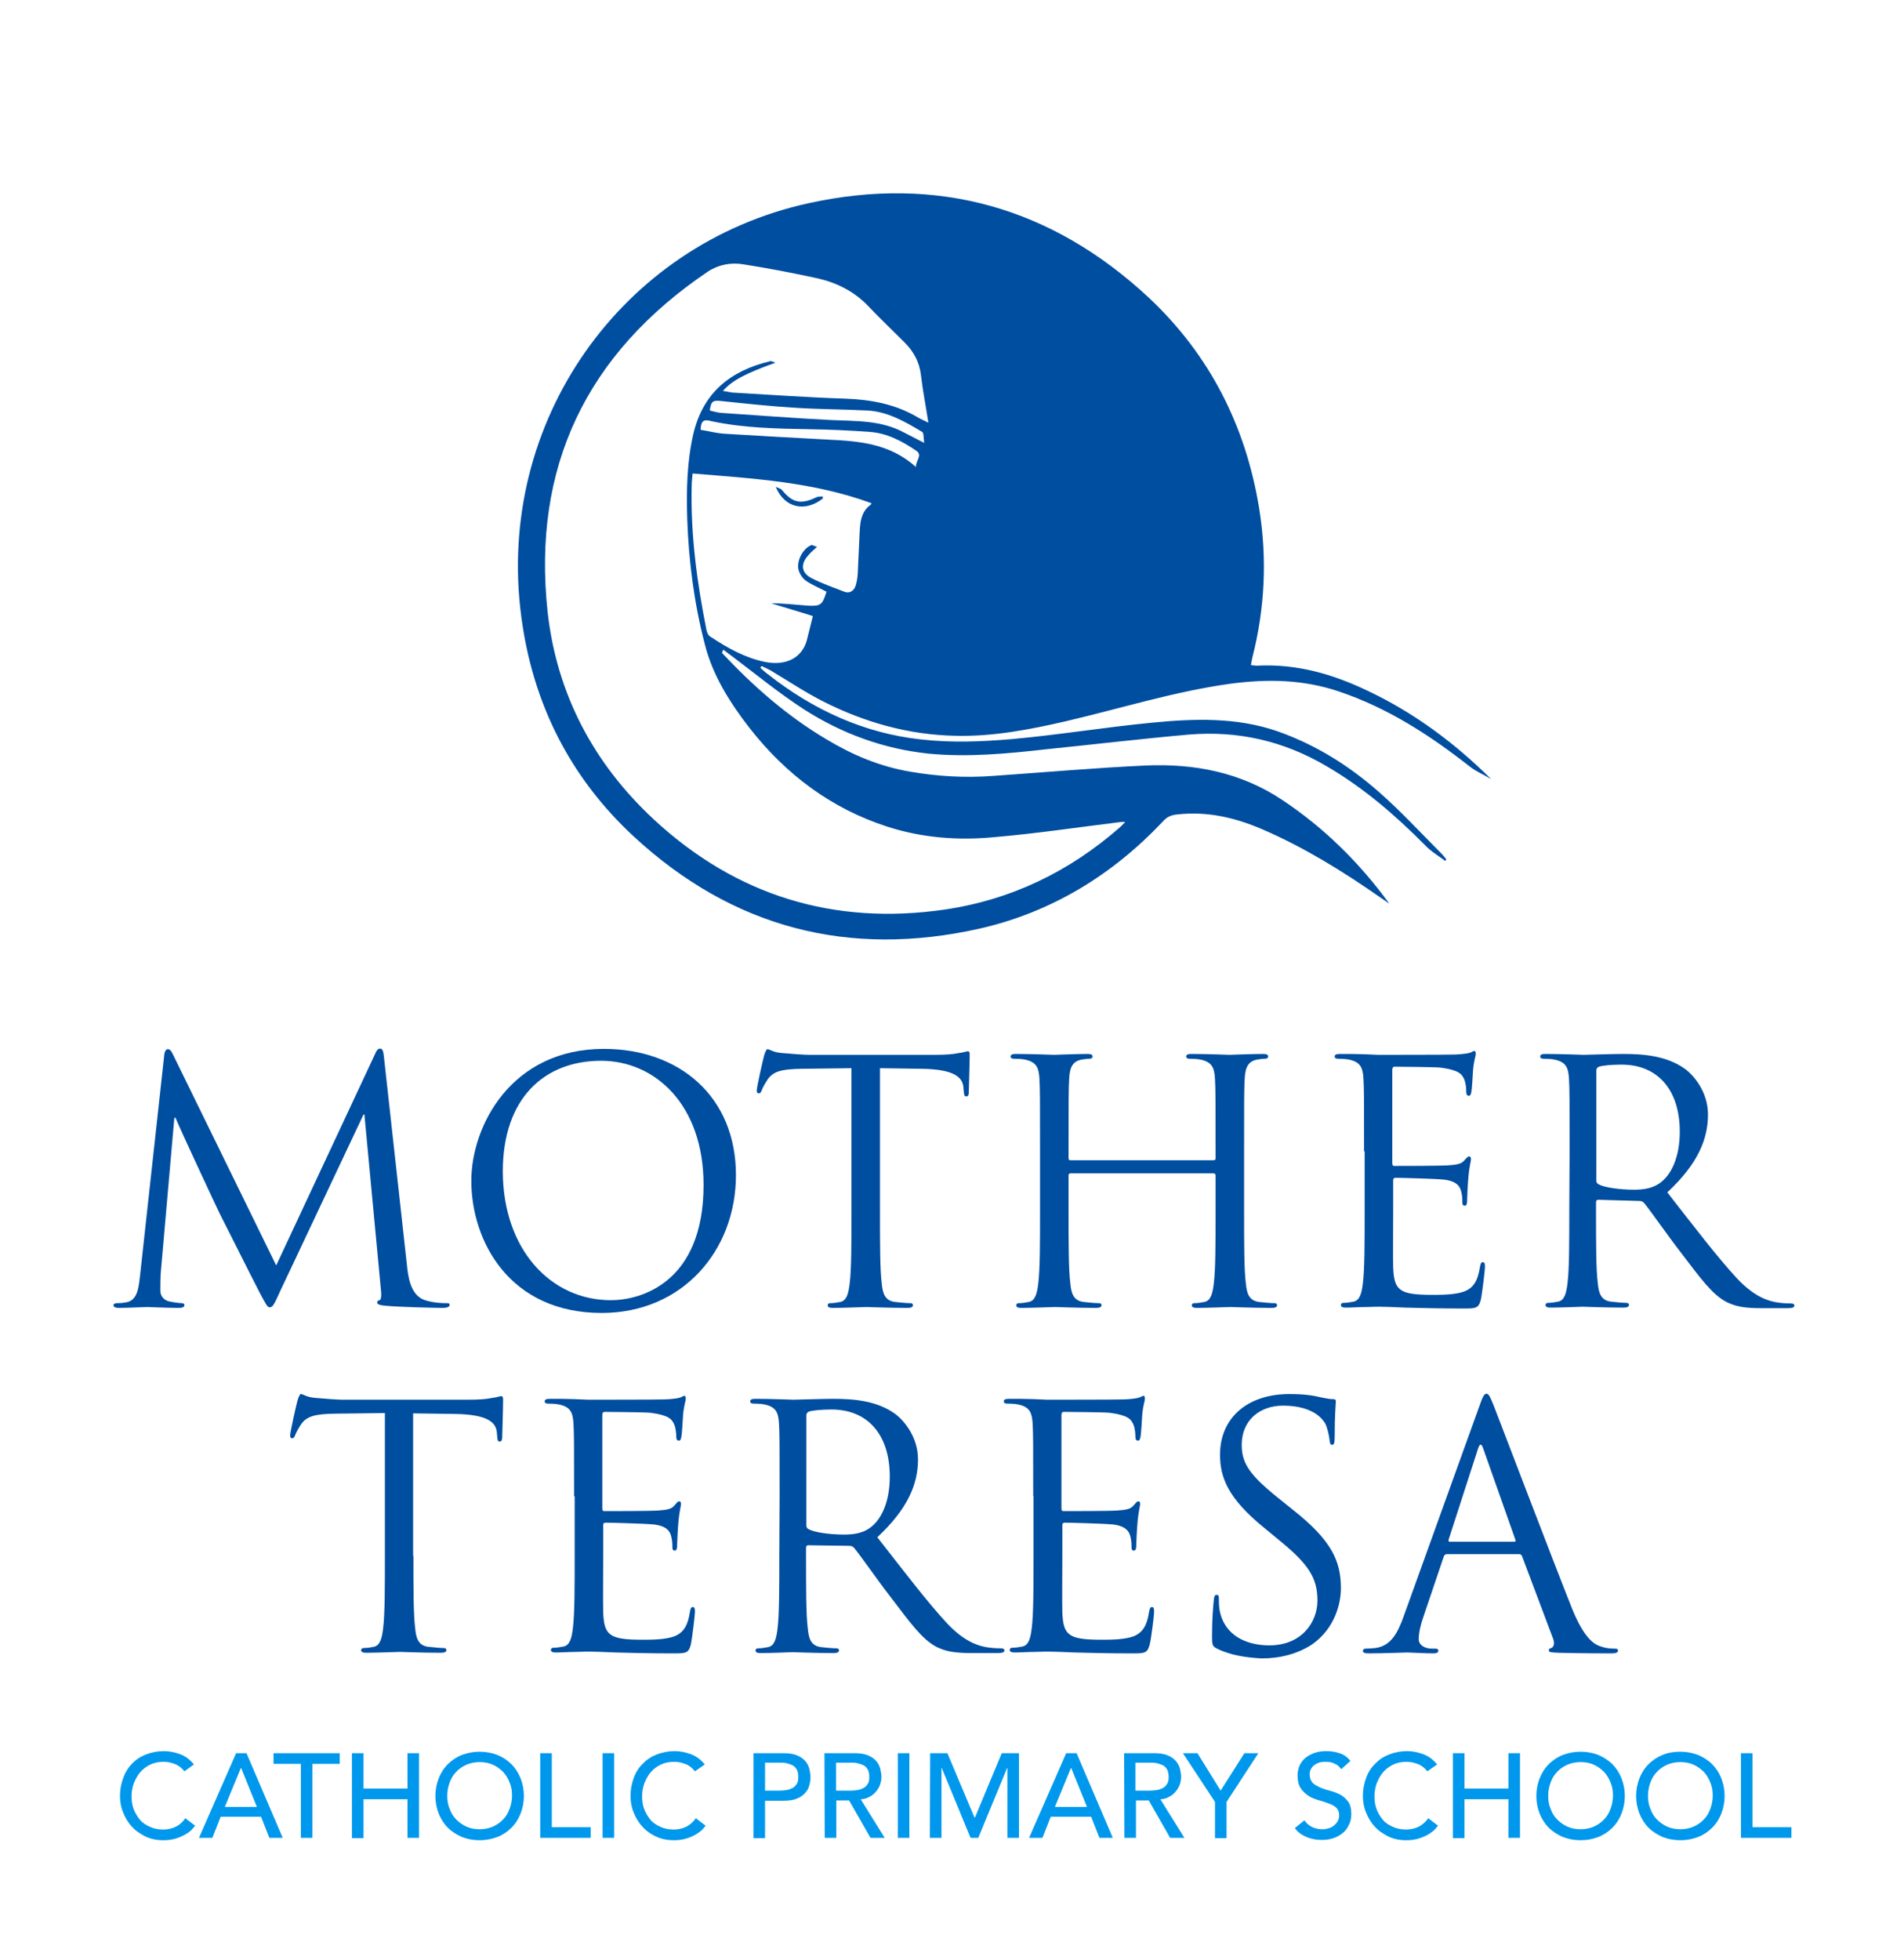 <?xml version="1.0" encoding="utf-8"?>
<!-- Generator: Adobe Illustrator 28.0.0, SVG Export Plug-In . SVG Version: 6.00 Build 0)  -->
<svg version="1.1" id="Layer_1" xmlns="http://www.w3.org/2000/svg" xmlns:xlink="http://www.w3.org/1999/xlink" x="0px" y="0px"
	 viewBox="0 0 641.1 659.8" style="enable-background:new 0 0 641.1 659.8;" xml:space="preserve">
<style type="text/css">
	.st0{fill:#004EA0;}
	.st1{fill:#0098EC;}
</style>
<g>
	<path class="st0" d="M137,425.7c0.4,4.1,1.2,10.4,6.1,12c3.2,1,6.2,1,7.4,1c0.6,0,0.9,0.1,0.9,0.6c0,0.7-1,1-2.3,1
		c-2.5,0-14.7-0.3-19-0.7c-2.6-0.2-3.1-0.6-3.1-1.1c0-0.4,0.2-0.7,0.8-0.8c0.6-0.1,0.7-2,0.4-4.1l-5.5-58.4h-0.3l-27.8,58.9
		c-2.3,5-2.7,6-3.8,6c-0.8,0-1.3-1.1-3.5-5.2c-2.9-5.6-12.7-25.2-13.3-26.3c-1-2-13.7-29.2-14.9-32.3h-0.4l-4.6,52.5
		c-0.1,1.8-0.1,3.9-0.1,5.8c0,1.7,1.2,3.1,2.9,3.5c1.9,0.4,3.7,0.6,4.3,0.6c0.4,0,0.9,0.2,0.9,0.6c0,0.8-0.7,1-2,1
		c-4.2,0-9.6-0.3-10.5-0.3c-1,0-6.5,0.3-9.5,0.3c-1.1,0-1.9-0.2-1.9-1c0-0.3,0.6-0.6,1.1-0.6c0.9,0,1.7,0,3.3-0.3
		c3.8-0.7,4.1-5.1,4.6-9.4l8.1-73.8c0.1-1.2,0.6-2,1.2-2s1.1,0.4,1.7,1.7L93,426l33.3-71.2c0.4-1,0.9-1.8,1.7-1.8
		c0.8,0,1.1,0.9,1.3,3L137,425.7z"/>
	<path class="st0" d="M203.3,353.1c25.5,0,44.5,16.1,44.5,42.5c0,25.4-18,46.4-45.2,46.4c-31,0-43.9-24.1-43.9-44.5
		C158.7,379.1,172.1,353.1,203.3,353.1z M205.7,437.7c10.1,0,31.2-5.9,31.2-38.8c0-27.2-16.5-41.8-34.5-41.8
		c-19,0-33.1,12.5-33.1,37.3C169.4,420.6,185.4,437.7,205.7,437.7z"/>
	<path class="st0" d="M296.3,407.6c0,10.9,0,19.9,0.6,24.5c0.3,3.2,1,5.8,4.5,6.2c1.6,0.2,4.1,0.4,5.1,0.4c0.7,0,0.9,0.3,0.9,0.7
		c0,0.6-0.6,0.9-1.8,0.9c-6.2,0-13.4-0.3-13.9-0.3s-7.7,0.3-11.2,0.3c-1.2,0-1.8-0.2-1.8-0.9c0-0.3,0.2-0.7,0.9-0.7
		c1,0,2.3-0.2,3.3-0.4c2.2-0.4,2.8-2.9,3.2-6.2c0.6-4.8,0.6-13.7,0.6-24.5v-48l-16.7,0.2c-7,0.1-9.7,0.9-11.6,3.7
		c-1.2,1.9-1.6,2.7-1.9,3.5c-0.3,0.9-0.7,1.1-1.1,1.1c-0.3,0-0.6-0.3-0.6-1c0-1.1,2.2-10.9,2.5-11.8c0.2-0.7,0.7-2.1,1.1-2.1
		c0.8,0,1.9,1.1,5,1.3c3.2,0.3,7.6,0.6,8.9,0.6h42.5c3.7,0,6.2-0.2,8-0.6c1.7-0.2,2.7-0.6,3.1-0.6c0.6,0,0.6,0.7,0.6,1.3
		c0,3.3-0.3,11.3-0.3,12.5c0,1-0.3,1.4-0.8,1.4c-0.6,0-0.8-0.3-0.9-1.9l-0.1-1.2c-0.3-3.3-3-6-13.9-6.2l-14.2-0.2V407.6z"/>
	<path class="st0" d="M418.9,407.6c0,10.9,0,19.9,0.6,24.5c0.3,3.2,1,5.8,4.5,6.2c1.6,0.2,4.1,0.4,5.1,0.4c0.7,0,0.9,0.3,0.9,0.7
		c0,0.6-0.6,0.9-1.8,0.9c-6.2,0-13.4-0.3-13.9-0.3c-0.6,0-7.7,0.3-11.2,0.3c-1.2,0-1.8-0.2-1.8-0.9c0-0.3,0.2-0.7,0.9-0.7
		c1,0,2.3-0.2,3.3-0.4c2.2-0.4,2.8-2.9,3.2-6.2c0.6-4.8,0.6-13.7,0.6-24.5v-11.9c0-0.4-0.3-0.7-0.7-0.7h-48.1
		c-0.3,0-0.7,0.1-0.7,0.7v11.9c0,10.9,0,19.9,0.6,24.5c0.3,3.2,1,5.8,4.5,6.2c1.6,0.2,4.1,0.4,5.1,0.4c0.7,0,0.9,0.3,0.9,0.7
		c0,0.6-0.6,0.9-1.8,0.9c-6.2,0-13.4-0.3-13.9-0.3c-0.6,0-7.7,0.3-11.2,0.3c-1.2,0-1.8-0.2-1.8-0.9c0-0.3,0.2-0.7,0.9-0.7
		c1,0,2.3-0.2,3.3-0.4c2.2-0.4,2.8-2.9,3.2-6.2c0.6-4.8,0.6-13.7,0.6-24.5v-20c0-17.6,0-20.9-0.2-24.4c-0.2-3.9-1.1-5.7-4.9-6.5
		c-0.9-0.2-2.8-0.3-3.9-0.3c-0.4,0-0.9-0.2-0.9-0.7c0-0.7,0.6-0.9,1.8-0.9c5.1,0,12.3,0.3,12.8,0.3c0.6,0,7.7-0.3,11.2-0.3
		c1.2,0,1.8,0.2,1.8,0.9c0,0.4-0.4,0.7-0.9,0.7c-0.8,0-1.4,0.1-2.8,0.3c-3,0.6-4,2.5-4.2,6.5c-0.2,3.7-0.2,6.8-0.2,24.4v2.3
		c0,0.6,0.3,0.7,0.7,0.7h48.1c0.3,0,0.7-0.1,0.7-0.7v-2.3c0-17.6,0-20.9-0.2-24.4c-0.2-3.9-1.1-5.7-4.9-6.5
		c-0.9-0.2-2.8-0.3-3.9-0.3c-0.4,0-0.9-0.2-0.9-0.7c0-0.7,0.6-0.9,1.8-0.9c5.1,0,12.3,0.3,12.8,0.3c0.6,0,7.7-0.3,11.2-0.3
		c1.2,0,1.8,0.2,1.8,0.9c0,0.4-0.4,0.7-0.9,0.7c-0.8,0-1.4,0.1-2.8,0.3c-3,0.6-4,2.5-4.2,6.5c-0.2,3.7-0.2,6.8-0.2,24.4v20H418.9z"
		/>
	<path class="st0" d="M459.3,387.6c0-17.6,0-20.9-0.2-24.4c-0.2-3.9-1.1-5.7-4.9-6.5c-0.9-0.2-2.8-0.3-3.9-0.3
		c-0.4,0-0.9-0.2-0.9-0.7c0-0.7,0.6-0.9,1.8-0.9c2.6,0,5.7,0,8.1,0.1l4.7,0.2c0.8,0,23.3,0,26-0.1c2.1-0.1,4-0.3,4.9-0.6
		c0.6-0.1,1-0.6,1.6-0.6c0.3,0,0.4,0.4,0.4,1c0,0.8-0.6,2.1-0.9,5.4c-0.1,1.1-0.3,6.1-0.6,7.5c-0.1,0.6-0.3,1.2-0.8,1.2
		c-0.7,0-0.9-0.6-0.9-1.5c0-0.8-0.1-2.7-0.7-4.1c-0.8-1.8-1.9-3.1-8-3.9c-1.9-0.2-14.3-0.3-15.5-0.3c-0.4,0-0.7,0.3-0.7,1.1v31.2
		c0,0.8,0.1,1.1,0.7,1.1c1.4,0,15.4,0,18.1-0.2c2.7-0.2,4.4-0.4,5.4-1.6c0.8-0.9,1.2-1.4,1.7-1.4c0.3,0,0.6,0.2,0.6,0.9
		c0,0.7-0.6,2.6-0.9,6.4c-0.2,2.2-0.4,6.5-0.4,7.2c0,0.9,0,2.1-0.8,2.1c-0.6,0-0.8-0.4-0.8-1c0-1.1,0-2.2-0.4-3.8
		c-0.4-1.6-1.4-3.5-5.9-4c-3-0.3-14.3-0.6-16.2-0.6c-0.6,0-0.8,0.3-0.8,0.8v9.9c0,3.9-0.1,17,0,19.4c0.3,7.8,2,9.3,13.2,9.3
		c2.9,0,7.9,0,10.9-1.2c2.9-1.2,4.4-3.5,5.1-8.1c0.2-1.2,0.4-1.7,1-1.7c0.7,0,0.7,0.9,0.7,1.7c0,0.9-0.9,8.6-1.4,11
		c-0.8,2.9-1.7,2.9-6.1,2.9c-8.5,0-14.7-0.2-19.2-0.3c-4.5-0.2-7.1-0.3-8.8-0.3c-0.2,0-2.1,0-4.6,0.1c-2.2,0-4.9,0.2-6.6,0.2
		c-1.2,0-1.8-0.2-1.8-0.9c0-0.3,0.2-0.7,0.9-0.7c1,0,2.3-0.2,3.3-0.4c2.2-0.4,2.8-2.9,3.2-6.2c0.6-4.8,0.6-13.7,0.6-24.5v-19.9
		H459.3z"/>
	<path class="st0" d="M528.5,387.6c0-17.6,0-20.9-0.2-24.4c-0.2-3.9-1.1-5.7-4.9-6.5c-0.9-0.2-2.8-0.3-3.9-0.3
		c-0.4,0-0.9-0.2-0.9-0.7c0-0.7,0.6-0.9,1.8-0.9c5.1,0,12.3,0.3,12.8,0.3c1.2,0,9.8-0.3,13.4-0.3c7.1,0,14.7,0.7,20.7,5
		c2.8,2,7.8,7.6,7.8,15.4c0,8.4-3.5,16.7-13.7,26.2c9.3,11.9,17,22,23.5,29c6.1,6.5,11,7.7,13.8,8.1c2.1,0.3,3.8,0.3,4.5,0.3
		c0.6,0,1,0.3,1,0.7c0,0.7-0.7,0.9-2.7,0.9h-8c-6.4,0-9.1-0.6-12.2-2.1c-4.9-2.6-8.8-8.1-15.3-16.6c-4.8-6.2-10-13.8-12.4-16.7
		c-0.4-0.4-0.8-0.7-1.5-0.7l-13.9-0.4c-0.6,0-0.8,0.3-0.8,0.9v2.7c0,10.9,0,19.9,0.6,24.5c0.3,3.2,1,5.8,4.5,6.2
		c1.6,0.2,4.1,0.4,5.1,0.4c0.7,0,0.9,0.3,0.9,0.7c0,0.6-0.6,0.9-1.8,0.9c-6.2,0-13.4-0.3-13.9-0.3c-0.1,0-7.2,0.3-10.6,0.3
		c-1.2,0-1.8-0.2-1.8-0.9c0-0.3,0.2-0.7,0.9-0.7c1,0,2.3-0.2,3.3-0.4c2.2-0.4,2.8-2.9,3.2-6.2c0.6-4.8,0.6-13.7,0.6-24.5
		L528.5,387.6L528.5,387.6z M537.5,397.4c0,0.6,0.2,1,0.8,1.3c1.7,1,6.9,1.8,11.9,1.8c2.7,0,5.9-0.3,8.5-2.1c4-2.7,6.9-8.8,6.9-17.4
		c0-14.2-7.5-22.6-19.6-22.6c-3.3,0-6.5,0.3-7.6,0.7c-0.6,0.2-0.9,0.7-0.9,1.3L537.5,397.4L537.5,397.4z"/>
</g>
<g>
	<path class="st0" d="M139.2,523.7c0,10.9,0,19.9,0.6,24.5c0.3,3.2,1,5.8,4.5,6.2c1.6,0.2,4.1,0.4,5.1,0.4c0.7,0,0.9,0.3,0.9,0.7
		c0,0.6-0.6,0.9-1.8,0.9c-6.2,0-13.4-0.3-13.9-0.3s-7.7,0.3-11.2,0.3c-1.2,0-1.8-0.2-1.8-0.9c0-0.3,0.2-0.7,0.9-0.7
		c1,0,2.3-0.2,3.3-0.4c2.2-0.4,2.8-2.9,3.2-6.2c0.6-4.8,0.6-13.7,0.6-24.5v-48l-16.7,0.2c-7,0.1-9.7,0.9-11.6,3.7
		c-1.2,1.9-1.6,2.7-1.9,3.5c-0.3,0.9-0.7,1.1-1.1,1.1c-0.3,0-0.6-0.3-0.6-1c0-1.1,2.2-10.9,2.5-11.8c0.2-0.7,0.7-2.1,1.1-2.1
		c0.8,0,1.9,1.1,5,1.3c3.2,0.3,7.6,0.6,8.9,0.6h42.5c3.7,0,6.2-0.2,8-0.6c1.7-0.2,2.7-0.6,3.1-0.6c0.6,0,0.6,0.7,0.6,1.3
		c0,3.3-0.3,11.3-0.3,12.5c0,1-0.3,1.5-0.8,1.5c-0.6,0-0.8-0.3-0.9-1.9l-0.1-1.2c-0.3-3.3-3-6-13.9-6.2l-14.3-0.2v48H139.2z"/>
	<path class="st0" d="M193.3,503.7c0-17.6,0-20.9-0.2-24.4c-0.2-3.9-1.1-5.7-4.9-6.5c-0.9-0.2-2.8-0.3-3.9-0.3
		c-0.4,0-0.9-0.2-0.9-0.7c0-0.7,0.6-0.9,1.8-0.9c2.6,0,5.7,0,8.1,0.1l4.7,0.2c0.8,0,23.3,0,26-0.1c2.1-0.1,4-0.3,4.9-0.6
		c0.6-0.1,1-0.6,1.6-0.6c0.3,0,0.4,0.4,0.4,1c0,0.8-0.6,2.1-0.9,5.4c-0.1,1.1-0.3,6.1-0.6,7.5c-0.1,0.6-0.3,1.2-0.8,1.2
		c-0.7,0-0.9-0.6-0.9-1.4c0-0.8-0.1-2.7-0.7-4.1c-0.8-1.8-1.9-3.1-8-3.9c-1.9-0.2-14.3-0.3-15.5-0.3c-0.4,0-0.7,0.3-0.7,1.1v31.2
		c0,0.8,0.1,1.1,0.7,1.1c1.4,0,15.4,0,18.1-0.2s4.4-0.4,5.4-1.6c0.8-0.9,1.2-1.5,1.7-1.5c0.3,0,0.6,0.2,0.6,0.9
		c0,0.7-0.6,2.6-0.9,6.4c-0.2,2.2-0.4,6.5-0.4,7.2c0,0.9,0,2.1-0.8,2.1c-0.6,0-0.8-0.4-0.8-1c0-1.1,0-2.2-0.4-3.8s-1.4-3.5-5.9-4
		c-3-0.3-14.3-0.6-16.2-0.6c-0.6,0-0.8,0.3-0.8,0.8v9.9c0,3.9-0.1,17,0,19.4c0.3,7.8,2,9.3,13.2,9.3c2.9,0,7.9,0,10.9-1.2
		c2.9-1.2,4.4-3.5,5.1-8.1c0.2-1.2,0.4-1.7,1-1.7c0.7,0,0.7,0.9,0.7,1.7c0,0.9-0.9,8.6-1.4,11c-0.8,2.9-1.7,2.9-6.1,2.9
		c-8.5,0-14.7-0.2-19.2-0.3c-4.5-0.2-7.1-0.3-8.8-0.3c-0.2,0-2.1,0-4.6,0.1c-2.2,0-4.9,0.2-6.6,0.2c-1.2,0-1.8-0.2-1.8-0.9
		c0-0.3,0.2-0.7,0.9-0.7c1,0,2.3-0.2,3.3-0.4c2.2-0.4,2.8-2.9,3.2-6.2c0.6-4.8,0.6-13.7,0.6-24.5v-19.9H193.3z"/>
	<path class="st0" d="M262.5,503.7c0-17.6,0-20.9-0.2-24.4c-0.2-3.9-1.1-5.7-4.9-6.5c-0.9-0.2-2.8-0.3-3.9-0.3
		c-0.4,0-0.9-0.2-0.9-0.7c0-0.7,0.6-0.9,1.8-0.9c5.1,0,12.3,0.3,12.8,0.3c1.2,0,9.8-0.3,13.4-0.3c7.1,0,14.7,0.7,20.7,5
		c2.8,2,7.8,7.6,7.8,15.4c0,8.4-3.5,16.7-13.7,26.2c9.3,11.9,17,22,23.5,29c6.1,6.5,11,7.7,13.8,8.1c2.1,0.3,3.8,0.3,4.5,0.3
		c0.6,0,1,0.3,1,0.7c0,0.7-0.7,0.9-2.7,0.9h-8c-6.4,0-9.1-0.6-12.2-2.1c-4.9-2.6-8.8-8.1-15.3-16.6c-4.8-6.2-10-13.8-12.4-16.7
		c-0.4-0.4-0.8-0.7-1.5-0.7l-13.9-0.2c-0.6,0-0.8,0.3-0.8,0.9v2.7c0,10.9,0,19.9,0.6,24.5c0.3,3.2,1,5.8,4.5,6.2
		c1.6,0.2,4.1,0.4,5.1,0.4c0.7,0,0.9,0.3,0.9,0.7c0,0.6-0.6,0.9-1.8,0.9c-6.2,0-13.4-0.3-13.9-0.3c-0.1,0-7.2,0.3-10.6,0.3
		c-1.2,0-1.8-0.2-1.8-0.9c0-0.3,0.2-0.7,0.9-0.7c1,0,2.3-0.2,3.3-0.4c2.2-0.4,2.8-2.9,3.2-6.2c0.6-4.8,0.6-13.7,0.6-24.5
		L262.5,503.7L262.5,503.7z M271.5,513.5c0,0.6,0.2,1,0.8,1.3c1.7,1,6.9,1.8,11.9,1.8c2.7,0,5.9-0.3,8.5-2.1c4-2.7,6.9-8.8,6.9-17.4
		c0-14.2-7.5-22.6-19.6-22.6c-3.3,0-6.5,0.3-7.6,0.7c-0.6,0.2-0.9,0.7-0.9,1.3L271.5,513.5L271.5,513.5z"/>
	<path class="st0" d="M347.9,503.7c0-17.6,0-20.9-0.2-24.4c-0.2-3.9-1.1-5.7-4.9-6.5c-0.9-0.2-2.8-0.3-3.9-0.3
		c-0.4,0-0.9-0.2-0.9-0.7c0-0.7,0.6-0.9,1.8-0.9c2.6,0,5.7,0,8.1,0.1l4.7,0.2c0.8,0,23.3,0,26-0.1c2.1-0.1,4-0.3,4.9-0.6
		c0.6-0.1,1-0.6,1.6-0.6c0.3,0,0.4,0.4,0.4,1c0,0.8-0.6,2.1-0.9,5.4c-0.1,1.1-0.3,6.1-0.6,7.5c-0.1,0.6-0.3,1.2-0.8,1.2
		c-0.7,0-0.9-0.6-0.9-1.4c0-0.8-0.1-2.7-0.7-4.1c-0.8-1.8-1.9-3.1-8-3.9c-1.9-0.2-14.3-0.3-15.5-0.3c-0.4,0-0.7,0.3-0.7,1.1v31.2
		c0,0.8,0.1,1.1,0.7,1.1c1.5,0,15.4,0,18.1-0.2c2.7-0.2,4.4-0.4,5.4-1.6c0.8-0.9,1.2-1.5,1.7-1.5c0.3,0,0.6,0.2,0.6,0.9
		c0,0.7-0.6,2.6-0.9,6.4c-0.2,2.2-0.4,6.5-0.4,7.2c0,0.9,0,2.1-0.8,2.1c-0.6,0-0.8-0.4-0.8-1c0-1.1,0-2.2-0.4-3.8s-1.5-3.5-5.9-4
		c-3-0.3-14.3-0.6-16.2-0.6c-0.6,0-0.8,0.3-0.8,0.8v9.9c0,3.9-0.1,17,0,19.4c0.3,7.8,2,9.3,13.2,9.3c2.9,0,7.9,0,10.9-1.2
		c2.9-1.2,4.4-3.5,5.1-8.1c0.2-1.2,0.4-1.7,1-1.7c0.7,0,0.7,0.9,0.7,1.7c0,0.9-0.9,8.6-1.5,11c-0.8,2.9-1.7,2.9-6.1,2.9
		c-8.5,0-14.7-0.2-19.2-0.3c-4.5-0.2-7.1-0.3-8.8-0.3c-0.2,0-2.1,0-4.6,0.1c-2.2,0-4.9,0.2-6.6,0.2c-1.2,0-1.8-0.2-1.8-0.9
		c0-0.3,0.2-0.7,0.9-0.7c1,0,2.3-0.2,3.3-0.4c2.2-0.4,2.8-2.9,3.2-6.2c0.6-4.8,0.6-13.7,0.6-24.5v-19.9H347.9z"/>
	<path class="st0" d="M409.8,555c-1.6-0.8-1.7-1.2-1.7-4.3c0-5.7,0.4-10.1,0.6-12c0.1-1.2,0.3-1.8,0.9-1.8c0.7,0,0.8,0.3,0.8,1.2
		c0,1,0,2.6,0.3,4.2c1.7,8.4,9.1,11.6,16.7,11.6c10.9,0,16.2-7.8,16.2-15.1c0-7.8-3.2-12.4-13-20.4l-5.1-4.2
		c-12-9.8-14.7-16.8-14.7-24.5c0-12.2,9-20.4,23.4-20.4c4.5,0,7.7,0.4,10.5,1.1c2.1,0.4,3,0.6,4,0.6c0.9,0,1.1,0.2,1.1,0.8
		s-0.4,4.3-0.4,12c0,1.8-0.2,2.6-0.8,2.6c-0.7,0-0.8-0.6-0.9-1.5c-0.1-1.3-0.8-4.5-1.5-5.7c-0.7-1.2-3.8-6-14.2-6
		c-7.8,0-13.9,4.9-13.9,13.2c0,6.5,2.9,10.5,13.8,19.1l3.1,2.5c13.4,10.5,16.5,17.5,16.5,26.7c0,4.7-1.8,13.3-9.6,18.8
		c-4.9,3.3-11,4.8-17.1,4.8C419.7,558,414.4,557.3,409.8,555z"/>
	<path class="st0" d="M498,473.7c1.3-3.8,1.8-4.5,2.5-4.5c0.7,0,1.1,0.6,2.5,4.1c1.7,4.3,19.5,51.1,26.4,68.4
		c4.1,10,7.4,11.9,9.7,12.6c1.7,0.6,3.3,0.7,4.6,0.7c0.7,0,1.1,0.1,1.1,0.7c0,0.7-1,0.9-2.2,0.9c-1.7,0-9.9,0-17.8-0.2
		c-2.1-0.1-3.3-0.1-3.3-0.8c0-0.4,0.3-0.7,0.8-0.8c0.7-0.2,1.3-1.2,0.7-3l-10.5-27.9c-0.2-0.4-0.4-0.7-1-0.7h-24.3
		c-0.6,0-0.9,0.3-1.1,0.9l-6.8,20.1c-1,2.8-1.6,5.6-1.6,7.6c0,2.2,2.3,3.2,4.4,3.2h1.1c0.8,0,1.1,0.2,1.1,0.7c0,0.7-0.7,0.9-1.7,0.9
		c-2.7,0-7.6-0.3-8.8-0.3s-7.5,0.3-12.8,0.3c-1.5,0-2.1-0.2-2.1-0.9c0-0.4,0.4-0.7,1-0.7c0.8,0,2.3-0.1,3.2-0.2
		c5.2-0.7,7.5-5,9.5-10.6L498,473.7z M509.8,519c0.6,0,0.6-0.3,0.4-0.8l-10.8-30.6c-0.6-1.7-1.1-1.7-1.7,0l-9.9,30.6
		c-0.2,0.6,0,0.8,0.3,0.8H509.8z"/>
</g>
<g>
	<path class="st1" d="M62.1,596.3c-0.8-1-1.8-1.9-3.1-2.4c-1.3-0.5-2.5-0.8-3.9-0.8c-1.6,0-3.1,0.3-4.4,0.9
		c-1.3,0.6-2.4,1.4-3.4,2.5c-0.9,1-1.6,2.3-2.2,3.7c-0.5,1.4-0.8,2.9-0.8,4.5c0,1.5,0.2,3,0.7,4.3c0.5,1.3,1.2,2.5,2.1,3.6
		s2.1,1.8,3.4,2.4c1.3,0.6,2.8,0.9,4.5,0.9c1.6,0,3.1-0.4,4.3-1s2.3-1.6,3.1-2.8l3.3,2.5c-0.2,0.3-0.6,0.7-1.1,1.3s-1.3,1.1-2.1,1.6
		c-0.9,0.5-1.9,1-3.2,1.4c-1.3,0.4-2.7,0.6-4.3,0.6c-2.2,0-4.3-0.4-6.1-1.3s-3.4-2-4.6-3.4c-1.3-1.4-2.2-3-2.9-4.8
		c-0.7-1.7-1-3.6-1-5.4c0-2.2,0.4-4.2,1.1-6.1c0.7-1.9,1.7-3.5,3-4.8c1.3-1.4,2.9-2.4,4.7-3.1s3.9-1.1,6-1.1c1.9,0,3.7,0.4,5.6,1.1
		c1.8,0.7,3.3,1.9,4.5,3.4L62.1,596.3z"/>
	<path class="st1" d="M79.5,590.2H83l12.2,28.5h-4.5l-2.8-7.1H74.3l-2.8,7.1H67L79.5,590.2z M86.5,608.3l-5.3-13.1h-0.1l-5.4,13.1
		H86.5z"/>
	<path class="st1" d="M101.3,593.8h-9.2v-3.6h22.3v3.6h-9.2v24.9h-3.9L101.3,593.8L101.3,593.8z"/>
	<path class="st1" d="M118.5,590.2h3.9v11.9h14.8v-11.9h3.9v28.5h-3.9v-13h-14.8v13.1h-3.9V590.2z"/>
	<path class="st1" d="M161.5,619.5c-2.2,0-4.2-0.4-6-1.1c-1.8-0.8-3.4-1.8-4.7-3.1c-1.3-1.3-2.4-3-3.1-4.8c-0.7-1.8-1.1-3.8-1.1-5.9
		s0.4-4.1,1.1-5.9c0.7-1.8,1.7-3.4,3.1-4.8c1.3-1.3,2.9-2.4,4.7-3.1c1.8-0.7,3.9-1.1,6-1.1s4.2,0.4,6,1.1c1.9,0.8,3.4,1.8,4.7,3.1
		c1.3,1.3,2.4,3,3.1,4.8c0.7,1.8,1.1,3.8,1.1,5.9s-0.4,4.1-1.1,5.9s-1.7,3.4-3.1,4.8c-1.3,1.3-2.9,2.4-4.7,3.1
		C165.6,619.1,163.7,619.5,161.5,619.5z M161.5,615.8c1.6,0,3.1-0.3,4.5-0.9c1.3-0.6,2.5-1.4,3.4-2.4c1-1,1.7-2.2,2.2-3.6
		c0.5-1.4,0.8-2.8,0.8-4.4s-0.2-3-0.8-4.4c-0.5-1.4-1.3-2.6-2.2-3.6c-1-1-2.1-1.8-3.4-2.4c-1.3-0.6-2.8-0.9-4.5-0.9
		c-1.6,0-3.1,0.3-4.5,0.9c-1.3,0.6-2.5,1.4-3.4,2.4c-1,1-1.7,2.2-2.2,3.6c-0.5,1.4-0.8,2.8-0.8,4.4s0.2,3,0.8,4.4
		c0.5,1.4,1.2,2.6,2.2,3.6s2.1,1.8,3.4,2.4C158.3,615.5,159.8,615.8,161.5,615.8z"/>
	<path class="st1" d="M181.9,590.2h3.9v24.9h13.1v3.6h-17L181.9,590.2L181.9,590.2z"/>
	<path class="st1" d="M202.9,590.2h3.9v28.5h-3.9V590.2z"/>
	<path class="st1" d="M234,596.3c-0.8-1-1.8-1.9-3.1-2.4c-1.3-0.5-2.5-0.8-3.9-0.8c-1.6,0-3.1,0.3-4.4,0.9c-1.3,0.6-2.4,1.4-3.4,2.5
		c-0.9,1-1.6,2.3-2.2,3.7c-0.5,1.4-0.8,2.9-0.8,4.5c0,1.5,0.2,3,0.7,4.3c0.5,1.3,1.2,2.5,2.1,3.6s2.1,1.8,3.4,2.4
		c1.3,0.6,2.8,0.9,4.5,0.9c1.6,0,3.1-0.4,4.3-1c1.2-0.7,2.3-1.6,3.1-2.8l3.3,2.5c-0.2,0.3-0.6,0.7-1.1,1.3c-0.5,0.5-1.3,1.1-2.1,1.6
		c-0.9,0.5-1.9,1-3.2,1.4c-1.3,0.4-2.7,0.6-4.3,0.6c-2.2,0-4.3-0.4-6.1-1.3c-1.8-0.8-3.4-2-4.6-3.4c-1.3-1.4-2.2-3-2.9-4.8
		c-0.7-1.7-1-3.6-1-5.4c0-2.2,0.4-4.2,1.1-6.1c0.7-1.9,1.7-3.5,3.1-4.8c1.3-1.4,2.9-2.4,4.7-3.1c1.8-0.7,3.9-1.1,6-1.1
		c1.9,0,3.7,0.4,5.6,1.1c1.8,0.7,3.3,1.9,4.5,3.4L234,596.3z"/>
	<path class="st1" d="M253.7,590.2h10.1c1.8,0,3.3,0.2,4.5,0.7c1.2,0.5,2.1,1.1,2.8,1.9c0.7,0.8,1.1,1.6,1.4,2.6
		c0.2,1,0.4,1.9,0.4,2.8c0,0.9-0.1,1.8-0.4,2.8c-0.2,1-0.7,1.8-1.4,2.6c-0.7,0.8-1.6,1.4-2.8,1.9c-1.2,0.5-2.7,0.7-4.5,0.7h-6.2
		v12.6h-3.9V590.2z M257.6,602.8h5.1c0.7,0,1.5-0.1,2.2-0.2c0.7-0.1,1.4-0.4,2-0.7c0.6-0.3,1-0.8,1.4-1.4c0.4-0.6,0.5-1.4,0.5-2.4
		c0-1-0.2-1.7-0.5-2.4c-0.4-0.6-0.8-1.1-1.4-1.4c-0.6-0.3-1.3-0.5-2-0.7s-1.5-0.2-2.2-0.2h-5.1V602.8z"/>
	<path class="st1" d="M277.6,590.2h10.1c1.8,0,3.3,0.2,4.5,0.7c1.2,0.5,2.1,1.1,2.8,1.9c0.7,0.8,1.1,1.6,1.4,2.6
		c0.2,1,0.4,1.9,0.4,2.8c0,0.9-0.2,1.8-0.5,2.7c-0.3,0.8-0.8,1.6-1.4,2.3c-0.6,0.7-1.3,1.3-2.2,1.7c-0.8,0.5-1.9,0.8-2.9,0.8l8.1,13
		h-4.8l-7.2-12.6h-4.3v12.6h-3.9L277.6,590.2L277.6,590.2z M281.5,602.8h5.1c0.7,0,1.5-0.1,2.2-0.2c0.7-0.1,1.4-0.4,2-0.7
		c0.6-0.3,1-0.8,1.4-1.4c0.4-0.6,0.5-1.4,0.5-2.4c0-1-0.2-1.7-0.5-2.4c-0.4-0.6-0.8-1.1-1.4-1.4c-0.6-0.3-1.3-0.5-2-0.7
		s-1.5-0.2-2.2-0.2h-5.1V602.8z"/>
	<path class="st1" d="M302.3,590.2h3.9v28.5h-3.9V590.2z"/>
	<path class="st1" d="M313.2,590.2h5.8l9.1,21.6h0.2l9-21.6h5.8v28.5h-3.9v-23.5h-0.1l-9.7,23.5h-2.6l-9.7-23.5h-0.1v23.5h-3.9
		L313.2,590.2L313.2,590.2z"/>
	<path class="st1" d="M359,590.2h3.5l12.2,28.5h-4.5l-2.8-7.1h-13.6l-2.8,7.1h-4.5L359,590.2z M366,608.3l-5.3-13.1h-0.1l-5.4,13.1
		H366z"/>
	<path class="st1" d="M378.5,590.2h10.1c1.8,0,3.3,0.2,4.5,0.7c1.2,0.5,2.1,1.1,2.8,1.9c0.7,0.8,1.1,1.6,1.4,2.6
		c0.2,1,0.4,1.9,0.4,2.8c0,0.9-0.2,1.8-0.5,2.7c-0.3,0.8-0.8,1.6-1.4,2.3s-1.3,1.3-2.2,1.7c-0.8,0.5-1.9,0.8-2.9,0.8l8.1,13H394
		l-7.2-12.6h-4.3v12.6h-3.9L378.5,590.2L378.5,590.2z M382.3,602.8h5.1c0.7,0,1.5-0.1,2.2-0.2c0.7-0.1,1.4-0.4,2-0.7
		c0.6-0.3,1-0.8,1.4-1.4c0.4-0.6,0.5-1.4,0.5-2.4c0-1-0.2-1.7-0.5-2.4c-0.4-0.6-0.8-1.1-1.4-1.4c-0.6-0.3-1.3-0.5-2-0.7
		s-1.5-0.2-2.2-0.2h-5.1V602.8z"/>
	<path class="st1" d="M409.1,606.6l-10.8-16.4h4.9l7.8,12.6l8-12.6h4.7L413,606.6v12.2h-3.9L409.1,606.6L409.1,606.6z"/>
	<path class="st1" d="M439.2,612.8c0.7,1,1.6,1.8,2.7,2.3c1.1,0.5,2.2,0.7,3.4,0.7c0.7,0,1.3-0.1,2-0.3c0.7-0.2,1.3-0.5,1.8-0.9
		s1-0.9,1.3-1.5c0.4-0.6,0.5-1.3,0.5-2.1c0-1.1-0.4-1.9-1-2.5c-0.7-0.6-1.6-1.1-2.6-1.4c-1-0.4-2.2-0.8-3.4-1.1
		c-1.2-0.4-2.4-0.8-3.4-1.5c-1-0.7-1.9-1.5-2.6-2.6c-0.7-1.1-1-2.5-1-4.4c0-0.8,0.2-1.7,0.5-2.7c0.4-1,0.9-1.8,1.7-2.6
		c0.8-0.8,1.8-1.4,3-1.9c1.2-0.5,2.7-0.8,4.4-0.8c1.6,0,3.1,0.2,4.5,0.7c1.4,0.4,2.7,1.3,3.7,2.6l-3.1,2.8c-0.5-0.7-1.1-1.4-2.1-1.8
		c-0.9-0.5-1.9-0.7-3-0.7c-1.1,0-2,0.1-2.7,0.4c-0.7,0.3-1.3,0.7-1.7,1.1c-0.4,0.4-0.7,0.9-0.9,1.4c-0.2,0.5-0.2,1-0.2,1.4
		c0,1.2,0.4,2.1,1,2.8c0.7,0.7,1.6,1.1,2.6,1.6c1,0.4,2.2,0.8,3.4,1.1c1.2,0.3,2.4,0.8,3.4,1.3c1,0.6,1.9,1.4,2.6,2.4
		c0.7,1,1,2.4,1,4c0,1.4-0.2,2.6-0.8,3.7c-0.5,1.1-1.2,2.1-2.1,2.8c-0.9,0.7-1.9,1.3-3.1,1.7c-1.2,0.4-2.5,0.6-3.9,0.6
		c-1.8,0-3.6-0.3-5.2-1s-3-1.6-3.9-3L439.2,612.8z"/>
	<path class="st1" d="M480.6,596.3c-0.8-1-1.8-1.9-3.1-2.4c-1.3-0.5-2.5-0.8-3.9-0.8c-1.6,0-3.1,0.3-4.4,0.9
		c-1.3,0.6-2.4,1.4-3.4,2.5c-0.9,1-1.6,2.3-2.2,3.7c-0.5,1.4-0.8,2.9-0.8,4.5c0,1.5,0.2,3,0.7,4.3c0.5,1.3,1.2,2.5,2.1,3.6
		s2.1,1.8,3.4,2.4c1.3,0.6,2.8,0.9,4.5,0.9c1.6,0,3.1-0.4,4.3-1c1.2-0.7,2.3-1.6,3.1-2.8l3.3,2.5c-0.2,0.3-0.6,0.7-1.1,1.3
		c-0.5,0.5-1.3,1.1-2.1,1.6c-0.9,0.5-1.9,1-3.2,1.4c-1.3,0.4-2.7,0.6-4.3,0.6c-2.2,0-4.3-0.4-6.1-1.3s-3.4-2-4.6-3.4
		c-1.3-1.4-2.2-3-2.9-4.8c-0.7-1.7-1-3.6-1-5.4c0-2.2,0.4-4.2,1.1-6.1c0.7-1.9,1.7-3.5,3.1-4.8c1.3-1.4,2.9-2.4,4.7-3.1
		s3.9-1.1,6-1.1c1.9,0,3.7,0.4,5.6,1.1c1.8,0.7,3.3,1.9,4.5,3.4L480.6,596.3z"/>
	<path class="st1" d="M489.2,590.2h3.9v11.9h14.8v-11.9h3.9v28.5h-3.9v-13h-14.8v13.1h-3.9V590.2z"/>
	<path class="st1" d="M532.2,619.5c-2.2,0-4.2-0.4-6-1.1c-1.8-0.8-3.4-1.8-4.7-3.1c-1.3-1.3-2.4-3-3.1-4.8c-0.7-1.8-1.1-3.8-1.1-5.9
		s0.4-4.1,1.1-5.9c0.7-1.8,1.7-3.4,3.1-4.8c1.3-1.3,2.9-2.4,4.7-3.1c1.8-0.7,3.9-1.1,6-1.1c2.2,0,4.2,0.4,6,1.1
		c1.8,0.8,3.4,1.8,4.7,3.1c1.3,1.3,2.4,3,3.1,4.8c0.7,1.8,1.1,3.8,1.1,5.9s-0.4,4.1-1.1,5.9c-0.7,1.8-1.7,3.4-3.1,4.8
		c-1.3,1.3-2.9,2.4-4.7,3.1C536.4,619.1,534.4,619.5,532.2,619.5z M532.2,615.8c1.6,0,3.1-0.3,4.5-0.9c1.3-0.6,2.5-1.4,3.4-2.4
		c1-1,1.7-2.2,2.2-3.6c0.5-1.4,0.8-2.8,0.8-4.4s-0.2-3-0.8-4.4c-0.5-1.4-1.3-2.6-2.2-3.6c-1-1-2.1-1.8-3.4-2.4
		c-1.3-0.6-2.8-0.9-4.5-0.9c-1.6,0-3.1,0.3-4.5,0.9c-1.3,0.6-2.5,1.4-3.4,2.4c-1,1-1.7,2.2-2.2,3.6s-0.8,2.8-0.8,4.4s0.2,3,0.8,4.4
		c0.5,1.4,1.2,2.6,2.2,3.6c1,1,2.1,1.8,3.4,2.4C529.1,615.5,530.5,615.8,532.2,615.8z"/>
	<path class="st1" d="M565.8,619.5c-2.2,0-4.2-0.4-6-1.1c-1.8-0.8-3.4-1.8-4.7-3.1c-1.3-1.3-2.4-3-3.1-4.8c-0.7-1.8-1.1-3.8-1.1-5.9
		s0.4-4.1,1.1-5.9c0.7-1.8,1.7-3.4,3.1-4.8c1.3-1.3,2.9-2.4,4.7-3.1c1.8-0.8,3.9-1.1,6-1.1s4.2,0.4,6,1.1c1.8,0.8,3.4,1.8,4.7,3.1
		c1.3,1.3,2.4,3,3.1,4.8c0.7,1.8,1.1,3.8,1.1,5.9s-0.4,4.1-1.1,5.9c-0.7,1.8-1.7,3.4-3.1,4.8c-1.3,1.3-2.9,2.4-4.7,3.1
		C569.9,619.1,568,619.5,565.8,619.5z M565.8,615.8c1.6,0,3.1-0.3,4.5-0.9c1.3-0.6,2.5-1.4,3.4-2.4c1-1,1.7-2.2,2.2-3.6
		c0.5-1.4,0.8-2.8,0.8-4.4s-0.2-3-0.8-4.4c-0.5-1.4-1.3-2.6-2.2-3.6c-1-1-2.1-1.8-3.4-2.4c-1.3-0.6-2.8-0.9-4.5-0.9
		c-1.6,0-3.1,0.3-4.5,0.9c-1.3,0.6-2.5,1.4-3.4,2.4c-1,1-1.7,2.2-2.2,3.6c-0.5,1.4-0.8,2.8-0.8,4.4s0.2,3,0.8,4.4
		c0.5,1.4,1.2,2.6,2.2,3.6s2.1,1.8,3.4,2.4C562.6,615.5,564.2,615.8,565.8,615.8z"/>
	<path class="st1" d="M586.2,590.2h3.9v24.9h13.1v3.6h-17L586.2,590.2L586.2,590.2z"/>
</g>
<g>
	<path class="st0" d="M243.1,219.8c10.5,11.2,22,21.3,35.2,29.1c8.8,5.3,18.1,9.2,28.3,10.9c9.3,1.6,18.5,2.1,27.9,1.4
		c17.1-1.2,34.2-2.7,51.3-3.5c16.4-0.7,32.1,2.3,46.1,11.7c14.1,9.4,25.9,21.1,35.9,34.8c-1.1-0.7-2.1-1.5-3.2-2.2
		c-12.5-8.7-25.4-16.7-39.5-22.8c-9.3-4-18.8-6.2-28.9-5c-2,0.2-3.4,0.9-4.7,2.4c-17,18-37.5,30.5-61.6,36
		c-44.1,9.9-83.2-0.2-116.5-31c-21.6-20-34.1-45-37.9-74.2c-8.6-65.4,33.7-125.2,96.8-139c43.3-9.5,81.8,1.4,114.4,31.7
		c20.6,19.3,32.8,43.3,37.3,71.2c2.7,16.8,1.9,33.5-2.3,50c-0.2,0.8-0.3,1.6-0.5,2.6c0.7,0.1,1.4,0.2,2,0.2
		c13.3-0.7,25.5,2.8,37.2,8.4c15.7,7.4,29.4,17.6,41.7,29.8c-2.4-1.5-5.2-2.6-7.4-4.4c-13.4-10.5-27.5-19.6-43.8-25.1
		c-12.1-4.1-24.3-4.3-36.8-2.6c-18.7,2.6-36.8,8.3-55.2,12.6c-12.2,2.8-24.5,5.2-37.1,4.9c-15.8-0.3-30.7-4.5-44.7-11.6
		c-6.1-3.1-11.9-7-17.8-10.5c-0.9-0.5-1.9-0.9-2.9-1.4c-0.1,0.2-0.2,0.4-0.4,0.6c0.8,0.7,1.7,1.6,2.6,2.2
		c15.1,11.9,32.2,19.8,51.3,21.9c10.2,1.2,20.7,0.8,30.9-0.1c15.7-1.4,31.3-4,47-5.5c14.2-1.4,28.6-1.9,42.4,2.9
		c12.8,4.5,24.1,11.6,34.2,20.5c7.4,6.5,14.1,13.8,21,20.7c0.6,0.6,1.1,1.3,1.6,1.9c-0.1,0.2-0.3,0.3-0.4,0.5
		c-2.3-1.7-4.8-3.2-6.7-5.2c-10.1-10.2-20.9-19.5-33.3-26.7c-14.4-8.5-29.9-12-46.4-10.6c-15.9,1.4-31.8,3.3-47.6,4.9
		c-13.3,1.5-26.6,2.8-40,1.5c-15.1-1.6-29.1-6.7-41.9-14.9c-8.5-5.5-16.4-12-24.5-18.1c-0.9-0.6-1.8-1.4-2.7-2
		C243.3,219.4,243.2,219.6,243.1,219.8z M243.4,131.6c1.5,0.2,2.7,0.6,4,0.6c12.3,0.7,24.6,1.6,37,2c8.8,0.3,17.1,1.8,24.8,6.4
		c0.8,0.5,1.9,0.9,3.4,1.7c-0.9-5.8-1.9-10.8-2.5-16c-0.5-4.4-2.5-8-5.5-11c-4.1-4.1-8.3-8.1-12.3-12.3c-4.7-4.9-10.5-7.8-17-9.3
		c-8.3-1.8-16.6-3.4-24.9-4.7c-4.2-0.7-8.3,0-12,2.4c-40.9,27.6-59.3,65.8-54,114.7c3.1,27.6,15.5,51,35.9,69.9
		c27.7,25.6,60.6,35.6,97.8,30.2c22.4-3.3,42-12.8,59-27.7c0.5-0.4,0.9-0.9,1.8-1.8c-1.2,0-1.6,0-2.1,0.1c-13.9,1.7-27.8,3.8-41.8,5
		c-12.2,1.2-24.4,0.3-36.2-3.5c-18.9-6.1-34.2-17.6-46.4-33.2c-6.6-8.5-12.5-17.8-15.1-28.3c-3.6-13.8-5.4-27.9-5.9-42.1
		c-0.3-9.7-0.1-19.4,2.1-28.8c3.3-13.8,12.5-21.1,25.8-24.3c0.5-0.1,1.2,0.3,1.8,0.5C251.1,125.7,246.6,128,243.4,131.6z
		 M233.2,159.4c-0.1,1.5-0.3,2.7-0.3,4.1c-0.4,16.5,1.8,32.7,5,48.7c0.2,0.8,0.6,1.8,1.4,2.2c5.6,3.7,11.5,7,18.1,8.4
		c7.2,1.5,12.5-1.3,14.2-7c0.7-2.8,1.4-5.7,2.1-8.4c-4.6-1.5-9.3-2.8-14-4.3c4.2,0,8.3,0.5,12.4,0.8c4.3,0.2,4.8-0.3,6.2-4.7
		c-2.3-1.2-4.7-2.2-6.8-3.6c-1.2-0.8-2.2-2.3-2.6-3.7c-0.8-3.1,1.5-7.3,4.3-8.4c0.3-0.1,0.9,0.3,1.9,0.6c-1.3,1.2-2.2,1.9-2.9,2.8
		c-2.7,2.9-2.5,6,1.2,7.8c3.5,1.8,7.3,3.1,10.9,4.5c1.8,0.7,3.2-0.3,3.8-2c0.4-1.3,0.6-2.6,0.7-3.9c0.2-4.3,0.4-8.7,0.6-13
		c0.2-3.9,0.2-7.9,3.9-10.5c0.1-0.1,0.1-0.3,0.1-0.4C273.8,162.2,253.6,161.1,233.2,159.4z M235.9,144.7c2.6,0.4,5.2,1.1,7.8,1.3
		c11.7,0.7,23.5,1.4,35.2,2c10.4,0.5,20.7,1.3,29.5,9.2c-0.1-2.1,2.3-3.9,0.2-5.4c-4.7-3.2-9.9-6-15.7-6.4
		c-6.7-0.5-13.5-0.8-20.1-0.9c-11.3-0.2-22.4-0.4-33.2-2.7C236.9,141,236,141.7,235.9,144.7z M311.2,149.1c-0.3-1.7-0.1-3.4-0.7-3.7
		c-5.7-3.4-11.5-6.8-18.3-7.2c-8-0.4-16-0.4-24-0.9c-8.4-0.5-16.9-1.4-25.4-2.3c-2.7-0.3-3.4,0-3.8,3.2c1.3,0.3,2.5,0.7,3.9,0.8
		c12.3,0.8,24.6,1.8,36.9,2.4c8.4,0.4,16.8,0,24.6,4.2C306.3,146.6,308.3,147.6,311.2,149.1z"/>
	<path class="st0" d="M277.1,167.8c-6,4.7-12.9,3.3-15.9-3.9c1.2,0.5,1.9,0.7,2.2,1.2c3.5,4.2,6.3,4.8,11.5,2.3
		c0.6-0.3,1.5-0.2,2.1-0.3C277,167.4,277.1,167.6,277.1,167.8z"/>
</g>
</svg>
